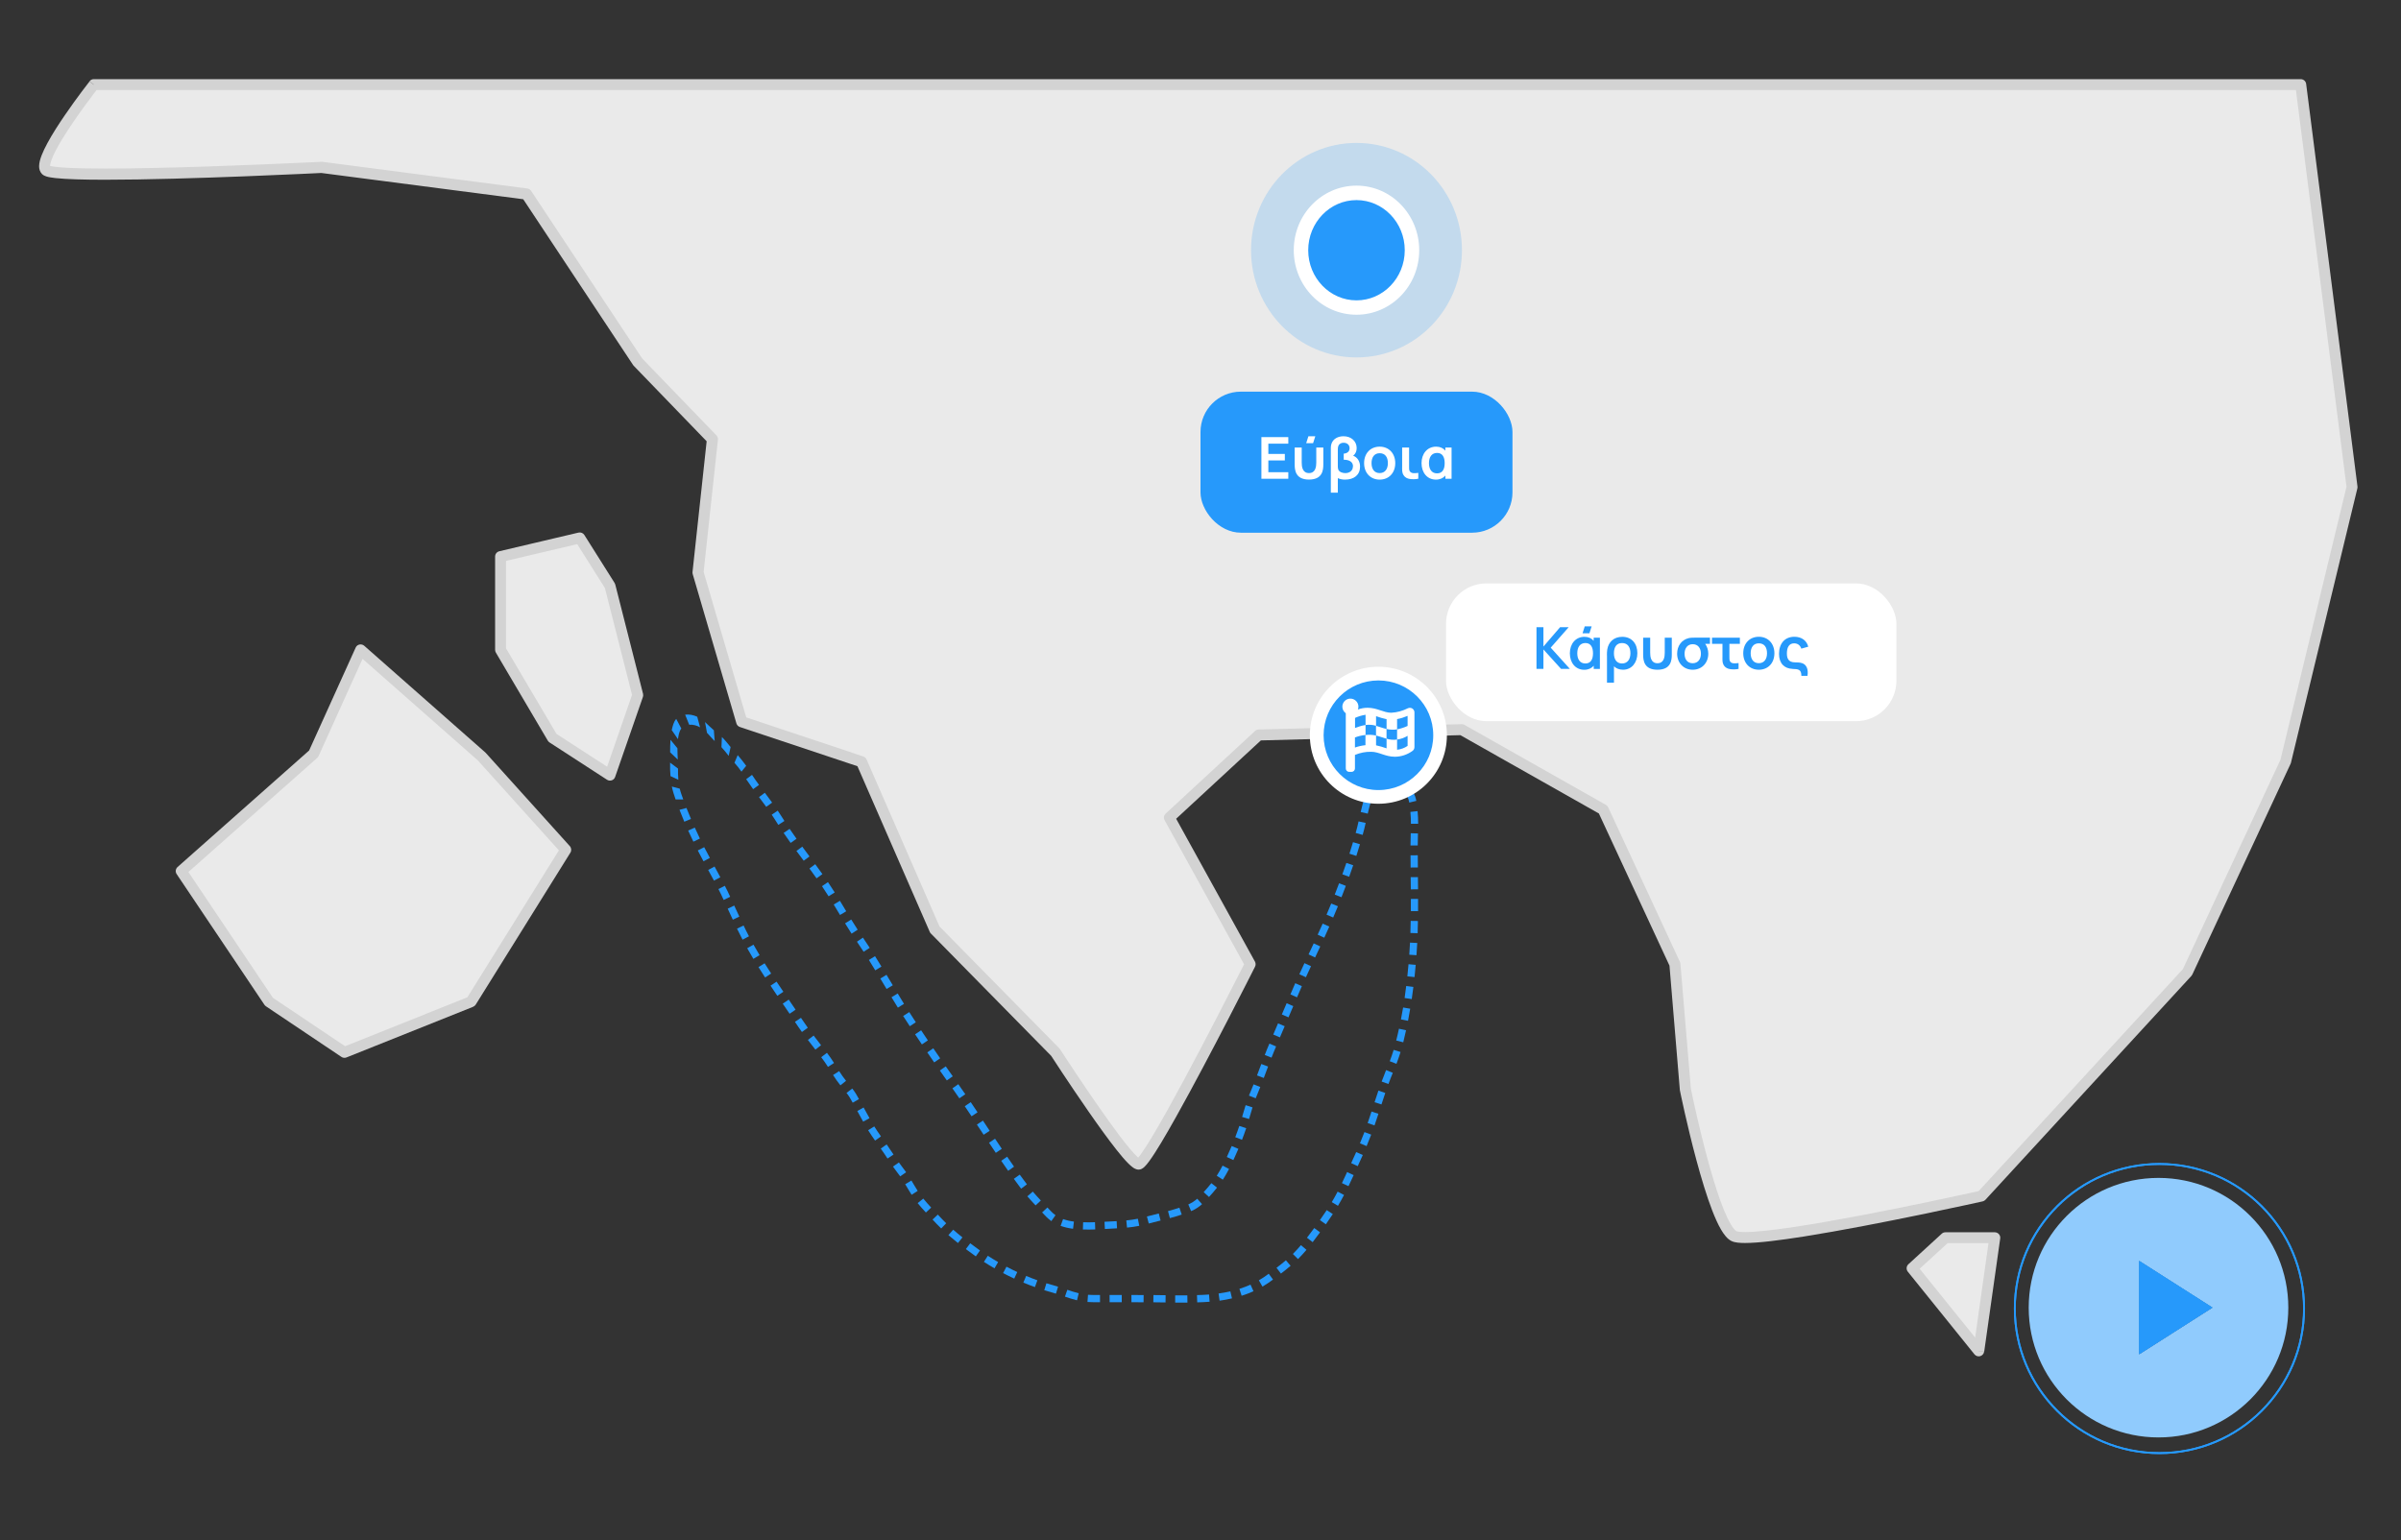<?xml version="1.0" encoding="UTF-8"?> <svg xmlns="http://www.w3.org/2000/svg" id="Layer_1" viewBox="0 0 497.94 319.53"><rect x="0" y="0" width="497.94" height="319.53" fill="#333333" stroke="none"/><defs><style>.cls-1{fill-rule:evenodd;}.cls-1,.cls-2{fill:#2699fb;}.cls-1,.cls-2,.cls-3,.cls-4,.cls-5,.cls-6,.cls-7{stroke-width:0px;}.cls-3{fill:#fff;}.cls-4{fill:#90cbfd;}.cls-5{fill:#d3d3d3;}.cls-6{fill:#c3daed;}.cls-7{fill:#eaeaea;}</style></defs><path class="cls-7" d="M19.46,17.59s-12.16,15.48-9.95,17.7c2.21,2.21,57.18-.55,57.18-.55l42.49,5.53,23.08,34.83,15.49,16.04-2.99,27.65,9.06,30.97,24.85,8.29,15.2,34.84,25,25.43s15,23.22,17.27,23.22,23.14-41.47,23.14-41.47l-16.77-30.41,18.54-17.14,42.11-1.1,29.32,16.59,14.88,32.07,2.17,25.99s5.72,28.2,10.07,30.41c4.35,2.21,51.35-8.29,51.35-8.29l42.72-46.45,20.36-43.68,13.78-56.95-10.64-83.49H19.46"></path><path class="cls-5" d="M19.46,17.59l-.89-.7s-2.58,3.28-5.15,7.05c-1.29,1.89-2.59,3.9-3.57,5.72-.49.91-.91,1.77-1.22,2.57-.3.8-.51,1.52-.52,2.25,0,.27.03.54.12.82.09.28.25.56.48.8.33.31.6.39.89.5.5.16,1.1.25,1.86.34,2.26.25,5.91.35,10.35.35,16.88,0,44.92-1.41,44.93-1.41l-.06-1.13-.15,1.12,41.98,5.46,22.79,34.4.13.16,15.12,15.65-2.93,27.12c-.02.15,0,.29.04.44l9.06,30.96c.1.36.38.64.73.76l24.37,8.13,15,34.37c.05.12.13.25.23.34l25,25.43.81-.8-.95.61s3.76,5.82,7.81,11.64c2.02,2.91,4.12,5.83,5.87,8.04.88,1.11,1.67,2.04,2.35,2.72.34.34.65.63.97.86.16.12.32.22.51.31.19.08.41.17.72.17.25,0,.44-.07.58-.13.28-.13.45-.28.62-.44.33-.31.64-.7,1.01-1.2,1.36-1.85,3.36-5.24,5.66-9.36,6.89-12.32,16.27-30.97,16.27-30.97.17-.33.16-.73-.02-1.06l-16.34-29.63,17.57-16.25,41.37-1.09,28.73,16.25,14.64,31.56,2.15,25.79.02.13s1.43,7.08,3.42,14.45c.99,3.68,2.12,7.44,3.29,10.47.59,1.51,1.18,2.84,1.8,3.9.31.53.63,1,.97,1.4.34.4.71.74,1.18.98.41.2.81.28,1.27.34.46.06.98.08,1.57.08,2.78,0,7.17-.55,12.29-1.36,15.33-2.43,36.97-7.27,36.98-7.27.23-.05.43-.17.59-.34l42.72-46.45c.08-.09.14-.18.19-.29l20.36-43.68.08-.21,13.78-56.95c.03-.13.04-.28.02-.41l-10.64-83.49c-.07-.57-.55-.99-1.12-.99H19.46c-.35,0-.68.16-.89.43l.89.7v1.13h456.69l10.49,82.3-13.7,56.64-20.23,43.42-42.6,46.32.84.77-.25-1.11s-.6.13-1.67.37c-3.75.82-13.27,2.88-23,4.73-4.86.92-9.78,1.8-14.04,2.43-4.26.64-7.88,1.05-10.07,1.04-.52,0-.96-.02-1.28-.07-.32-.04-.52-.11-.53-.12-.08-.04-.27-.17-.48-.43-.41-.48-.93-1.34-1.44-2.43-.91-1.92-1.85-4.58-2.73-7.46-1.33-4.32-2.53-9.15-3.4-12.9-.44-1.87-.79-3.47-1.03-4.61-.12-.57-.22-1.01-.28-1.32-.07-.31-.1-.47-.1-.47l-1.11.23,1.13-.09-2.17-25.99c-.01-.13-.05-.26-.1-.38l-14.88-32.07c-.1-.22-.26-.39-.47-.51l-29.32-16.59c-.18-.1-.38-.15-.59-.15l-42.11,1.11c-.28,0-.54.11-.74.3l-18.54,17.14c-.38.35-.48.92-.22,1.38l16.77,30.41.99-.55-1.01-.51s-.32.65-.9,1.78c-2.01,3.96-7.07,13.88-11.87,22.8-2.4,4.46-4.73,8.66-6.58,11.74-.92,1.53-1.73,2.79-2.33,3.62-.3.41-.56.73-.72.89l-.1.09-.03.03.08.11-.07-.12h-.01s.08.12.08.12l-.07-.12.4.66v-.76c-.27,0-.37.08-.4.1l.4.66v-.76.53l.23-.49s-.06-.03-.23-.04v.53l.23-.49s-.19-.11-.4-.3c-.42-.37-1.03-1.03-1.73-1.86-2.46-2.94-6.08-8.11-9.07-12.51-1.5-2.2-2.83-4.22-3.8-5.69-.48-.73-.87-1.33-1.14-1.74-.27-.41-.41-.64-.41-.64l-.15-.18-24.85-25.28-15.12-34.64c-.13-.29-.38-.52-.68-.62l-24.28-8.11-8.83-30.18,2.96-27.42c.04-.33-.08-.67-.31-.91l-15.41-15.96-23.02-34.75c-.18-.27-.47-.46-.8-.5l-42.5-5.53h-.2s-1.75.08-4.64.21c-8.67.4-27.6,1.19-40.18,1.19-3.35,0-6.26-.06-8.37-.19-1.05-.07-1.91-.15-2.51-.25-.29-.05-.52-.1-.65-.14l-.1-.04-.23.45.35-.35-.13-.1-.23.45.35-.35-.2.2.27-.09-.07-.11-.2.2.27-.09v-.03s0-.09,0-.09c0-.24.11-.78.36-1.43.44-1.16,1.27-2.7,2.26-4.31,1.49-2.43,3.33-5.05,4.8-7.05.73-1,1.37-1.85,1.83-2.45.23-.3.41-.53.53-.69.12-.16.19-.25.19-.25l-.89-.7v1.13-1.13"></path><polygon class="cls-7" points="55.77 207.8 37.58 180.71 65.05 156.38 74.8 134.81 99.9 156.93 117.33 176.28 97.7 207.8 71.44 218.31 55.77 207.8"></polygon><path class="cls-5" d="M55.77,207.8l.94-.63-17.64-26.27,26.72-23.67c.12-.11.22-.24.28-.38l9.12-20.17,23.9,21.06,16.82,18.67-18.98,30.48-25.36,10.15-15.17-10.17-.63.94.94-.63-.94.63-.63.94,15.67,10.51c.31.21.7.25,1.05.11l26.26-10.51c.22-.09.41-.25.54-.45l19.63-31.52c.27-.43.22-.98-.12-1.36l-17.44-19.35-.09-.09-25.1-22.12c-.27-.24-.64-.33-.99-.26s-.65.31-.79.64l-9.65,21.34-27.28,24.17c-.43.38-.51,1.01-.19,1.48l18.19,27.09c.08.13.18.23.31.31l.63-.94Z"></path><polygon class="cls-7" points="120.23 111.59 103.81 115.46 103.81 134.81 114.57 153.06 126.5 160.8 132.26 144.21 126.5 121.54 120.23 111.59"></polygon><path class="cls-5" d="M120.23,111.59l-.26-1.1-16.42,3.87c-.51.12-.87.58-.87,1.1v19.35c0,.2.05.4.16.58l10.76,18.25c.09.15.21.28.36.38l11.93,7.74c.29.19.66.23.98.12.33-.11.59-.37.7-.7l5.76-16.59c.07-.21.08-.44.03-.65l-5.76-22.67c-.03-.11-.08-.23-.14-.33l-6.27-9.95c-.26-.41-.75-.61-1.22-.5l.26,1.1-.96.6,6.18,9.8,5.63,22.17-5.17,14.9-10.5-6.81-10.47-17.75v-18.14s15.55-3.66,15.55-3.66l-.26-1.1-.96.6.96-.6Z"></path><polygon class="cls-7" points="410.38 280.23 396.56 263.09 403.47 256.76 413.7 256.76 410.38 280.23"></polygon><path class="cls-5" d="M410.38,280.23l.88-.71-13.15-16.31,5.8-5.31h8.48l-3.13,22.18,1.12.16.88-.71-.88.71,1.12.16,3.32-23.47c.05-.32-.05-.65-.27-.9-.22-.25-.53-.39-.86-.39h-10.23c-.29,0-.56.1-.77.3l-6.91,6.33c-.44.4-.49,1.08-.12,1.55l13.82,17.14c.28.35.75.5,1.18.38.44-.12.76-.49.82-.93l-1.12-.16Z"></path><rect class="cls-2" x="248.97" y="81.25" width="64.7" height="29.26" rx="8.37" ry="8.37"></rect><polygon class="cls-3" points="261.6 90.68 267.18 90.68 267.18 92.04 263.04 92.04 263.04 94.17 266.46 94.17 266.46 95.52 263.04 95.52 263.04 97.96 267.18 97.96 267.18 99.32 261.6 99.32 261.6 90.68"></polygon><path class="cls-3" d="M268.5,92.84h1.46v3.12c0,.8.13,2.18,1.51,2.18s1.51-1.38,1.51-2.18v-3.12h1.46v3.51c0,1.21-.19,3.14-2.97,3.14s-2.97-1.93-2.97-3.14v-3.51ZM271.35,90.5h1.43l-.46,1.44h-1.43l.46-1.44Z"></path><path class="cls-3" d="M276,92.84c0-.22.04-.46.11-.72.34-1.12,1.42-1.62,2.52-1.62,1.58,0,2.73,1.02,2.73,2.46,0,.64-.24,1.21-.73,1.58.84.3,1.43,1.13,1.43,2.27,0,1.68-1.22,2.69-3.12,2.69-.56,0-1.07-.11-1.49-.31v3.01h-1.45v-9.35ZM280.6,96.75c0-.94-.78-1.37-1.93-1.38v-1.26c.77-.06,1.22-.47,1.22-1.13,0-.73-.56-1.13-1.24-1.13-.4,0-.84.14-1.06.59-.14.31-.14.72-.14.9v3.31c0,.17,0,.5.08.73.19.53.86.77,1.46.77.95,0,1.59-.55,1.59-1.4Z"></path><path class="cls-3" d="M282.9,96.08c0-2.03,1.31-3.42,3.23-3.42s3.23,1.42,3.23,3.42-1.3,3.42-3.23,3.42-3.23-1.42-3.23-3.42ZM287.83,96.08c0-1.26-.58-2.06-1.7-2.06s-1.69.84-1.69,2.06.58,2.06,1.69,2.06,1.7-.85,1.7-2.06Z"></path><path class="cls-3" d="M291.07,98.55c-.34-.54-.28-1.06-.28-1.88v-3.83h1.44v3.75c0,.53-.02.9.13,1.16.17.26.44.37.71.4.32.02.72,0,1.07-.05v1.21c-.49.13-1.32.13-1.78.05-.47-.08-.95-.25-1.29-.82Z"></path><path class="cls-3" d="M301.04,92.84v6.48h-1.28v-.66c-.46.53-1.14.84-1.96.84-1.83,0-2.99-1.47-2.99-3.42s1.18-3.42,3.03-3.42c.82,0,1.46.3,1.91.83v-.65h1.28ZM299.61,96.08c0-1.26-.47-2.12-1.57-2.12s-1.69.83-1.69,2.13c0,1.16.5,2.11,1.68,2.11,1.12,0,1.58-.86,1.58-2.12Z"></path><path class="cls-6" d="M281.32,29.65c-12.08,0-21.87,9.96-21.87,22.25s9.79,22.25,21.87,22.25,21.87-9.96,21.87-22.25-9.79-22.25-21.87-22.25"></path><path class="cls-2" d="M281.32,38.86c6.99,0,12.66,5.84,12.66,13.04s-5.67,13.04-12.66,13.04-12.66-5.84-12.66-13.04,5.67-13.04,12.66-13.04Z"></path><path class="cls-3" d="M281.32,40.01v1.5c2.75,0,5.24,1.15,7.06,3.03,1.82,1.88,2.95,4.48,2.95,7.37,0,2.89-1.13,5.49-2.95,7.37-1.82,1.88-4.31,3.03-7.06,3.03-2.75,0-5.24-1.15-7.06-3.03-1.82-1.88-2.95-4.48-2.95-7.37,0-2.89,1.13-5.49,2.95-7.37,1.82-1.88,4.31-3.03,7.06-3.03v-3c-3.6,0-6.87,1.51-9.22,3.94-2.35,2.42-3.79,5.77-3.79,9.45,0,3.68,1.45,7.03,3.79,9.45,2.34,2.43,5.61,3.94,9.22,3.94,3.6,0,6.87-1.51,9.22-3.94,2.35-2.42,3.79-5.77,3.79-9.45,0-3.68-1.45-7.03-3.79-9.45-2.34-2.43-5.61-3.94-9.22-3.94v1.5Z"></path><rect class="cls-3" x="299.89" y="121.03" width="93.4" height="28.58" rx="8.37" ry="8.37"></rect><polygon class="cls-2" points="318.65 130.12 320.09 130.12 320.09 134.13 323.54 130.12 325.32 130.12 321.6 134.36 325.57 138.76 323.74 138.76 320.09 134.73 320.09 138.76 318.65 138.76 318.65 130.12"></polygon><path class="cls-2" d="M331.8,132.29v6.48h-1.28v-.66c-.46.53-1.14.84-1.96.84-1.83,0-2.99-1.47-2.99-3.42s1.18-3.42,3.03-3.42c.82,0,1.46.3,1.91.83v-.65h1.28ZM330.37,135.52c0-1.26-.47-2.12-1.57-2.12s-1.69.83-1.69,2.13c0,1.16.5,2.11,1.68,2.11,1.12,0,1.58-.86,1.58-2.12ZM329.63,131.38h-1.43l.46-1.44h1.43l-.46,1.44Z"></path><path class="cls-2" d="M333.26,135.98c0-.43,0-.85.07-1.25.26-1.56,1.38-2.62,3.11-2.62,2,0,3.13,1.45,3.13,3.39s-1.15,3.44-2.97,3.44c-.78,0-1.45-.28-1.88-.71v3.4h-1.45v-5.66ZM338.13,135.51c0-1.27-.58-2.11-1.73-2.11s-1.69.85-1.69,2.12.56,2.12,1.69,2.12,1.73-.88,1.73-2.13Z"></path><path class="cls-2" d="M340.77,132.29h1.46v3.12c0,.8.13,2.18,1.51,2.18s1.51-1.38,1.51-2.18v-3.12h1.46v3.51c0,1.21-.19,3.14-2.97,3.14s-2.97-1.93-2.97-3.14v-3.51Z"></path><path class="cls-2" d="M354.64,133.57h-1c.38.53.64,1.25.64,2.04,0,1.88-1.31,3.33-3.23,3.33s-3.23-1.46-3.23-3.33c0-1.62.94-2.88,2.4-3.23.42-.1.97-.1,1.7-.1h2.71v1.28ZM352.75,135.61c0-1.12-.59-1.97-1.7-1.97s-1.69.89-1.69,1.97c0,1.18.59,1.98,1.69,1.98s1.7-.85,1.7-1.98Z"></path><path class="cls-2" d="M357.48,137.99c-.32-.54-.26-1.06-.26-1.88v-2.54h-2.17v-1.28h5.78v1.28h-2.17v2.47c0,.53-.02.9.13,1.16.16.27.43.37.71.4.32.02.72,0,1.06-.05v1.21c-.48.13-1.31.13-1.76.05-.48-.08-.96-.25-1.31-.81Z"></path><path class="cls-2" d="M361.53,135.52c0-2.03,1.31-3.42,3.23-3.42s3.23,1.41,3.23,3.42-1.3,3.42-3.23,3.42-3.23-1.42-3.23-3.42ZM366.46,135.52c0-1.26-.58-2.06-1.7-2.06s-1.69.84-1.69,2.06.58,2.06,1.69,2.06,1.7-.85,1.7-2.06Z"></path><path class="cls-2" d="M371.74,138.76c-1.67-.06-2.79-1.12-2.79-3.11,0-2.18,1.22-3.55,3.19-3.55,1.48,0,2.55.78,2.87,2.06l-1.44.4c-.23-.7-.76-1.1-1.49-1.1-1.08,0-1.5.89-1.5,2.09,0,1.02.29,1.85,1.71,1.86.29,0,1,0,1.47.17.89.31,1.31,1.27,1.09,2.63h-1.27c.02-1.4-.72-1.4-1.85-1.44Z"></path><polygon class="cls-1" points="282.04 175.14 280.6 174.71 279.86 177.1 281.29 177.56 282.04 175.14"></polygon><path class="cls-1" d="M283.22,170.72l-1.47-.32c-.17.82-.37,1.58-.6,2.4l1.45.4c.23-.81.45-1.65.62-2.48Z"></path><path class="cls-1" d="M284.27,166.39l-1.42-.47c-.16.51-.23.85-.35,1.27-.12.42-.22.85-.31,1.27l1.46.33c.09-.41.19-.81.3-1.2.12-.4.21-.85.33-1.19Z"></path><polygon class="cls-1" points="277.47 188 276.08 187.44 275.11 189.75 276.49 190.34 277.47 188"></polygon><polygon class="cls-1" points="279.11 183.77 277.71 183.24 276.81 185.59 278.21 186.13 279.11 183.77"></polygon><polygon class="cls-1" points="280.64 179.5 279.22 179.02 278.39 181.38 279.8 181.89 280.64 179.5"></polygon><polygon class="cls-1" points="271.89 200.44 270.53 199.81 269.47 202.11 270.83 202.73 271.89 200.44"></polygon><polygon class="cls-1" points="273.81 196.34 272.45 195.71 271.38 197.99 272.74 198.63 273.81 196.34"></polygon><polygon class="cls-1" points="275.68 192.22 274.31 191.61 273.27 193.9 274.64 194.53 275.68 192.22"></polygon><polygon class="cls-1" points="266.43 212.89 265.05 212.3 264.06 214.62 265.44 215.21 266.43 212.89"></polygon><polygon class="cls-1" points="268.21 208.73 266.84 208.12 265.84 210.45 267.22 211.05 268.21 208.73"></polygon><polygon class="cls-1" points="269.99 204.58 268.62 203.97 267.62 206.29 268.99 206.9 269.99 204.58"></polygon><polygon class="cls-1" points="261.37 225.5 259.98 224.95 259.02 227.29 260.42 227.84 261.37 225.5"></polygon><rect class="cls-2" x="260.57" y="221.43" width="2.53" height="1.5" transform="translate(-38.26 389.1) rotate(-69.4)"></rect><path class="cls-1" d="M264.64,217.08l-1.38-.58c-.34.77-.66,1.57-.96,2.36l1.4.55c.31-.78.61-1.55.95-2.33Z"></path><path class="cls-1" d="M256.82,238.33l-1.38-.58c-.32.76-.66,1.52-1.01,2.27l1.36.64c.36-.77.71-1.55,1.04-2.33Z"></path><path class="cls-1" d="M258.45,234.05l-1.43-.47c-.25.77-.55,1.55-.84,2.33l1.4.54c.3-.79.6-1.58.87-2.4Z"></path><polygon class="cls-1" points="259.76 229.73 258.33 229.27 257.6 231.71 259.04 232.14 259.76 229.73"></polygon><path class="cls-1" d="M249.29,249.8l-1-1.12c-.57.51-1.17.89-1.85,1.18l.58,1.39c.83-.34,1.61-.85,2.27-1.44Z"></path><path class="cls-1" d="M252.4,246.38l-1.18-.93c-.5.64-1.04,1.25-1.59,1.86l1.1,1.01c.58-.63,1.14-1.27,1.67-1.95Z"></path><path class="cls-1" d="M254.88,242.5l-1.33-.69c-.38.74-.77,1.43-1.21,2.1l1.26.82c.47-.72.9-1.48,1.29-2.23Z"></path><path class="cls-1" d="M236.27,254.3l-.29-1.47c-.79.16-1.59.27-2.4.35l.15,1.49c.85-.08,1.7-.2,2.55-.37Z"></path><polygon class="cls-1" points="240.69 253.2 240.32 251.74 237.86 252.36 238.24 253.82 240.69 253.2"></polygon><path class="cls-1" d="M245.07,251.96l-.47-1.42c-.78.26-1.57.49-2.37.71l.39,1.45c.82-.22,1.64-.46,2.45-.73Z"></path><path class="cls-1" d="M222.54,254.91l.18-1.49c-.77-.09-1.54-.27-2.25-.52l-.51,1.41c.84.3,1.7.49,2.57.6Z"></path><path class="cls-1" d="M227.14,255.05l-.05-1.5c-.83.03-1.65.04-2.46.01l-.05,1.5c.86.03,1.71.02,2.56-.01Z"></path><polygon class="cls-1" points="231.66 254.82 231.58 253.33 229.06 253.46 229.14 254.96 231.66 254.82"></polygon><polygon class="cls-1" points="211.77 246.6 212.97 245.69 211.48 243.68 210.26 244.55 211.77 246.6"></polygon><path class="cls-1" d="M214.76,250.07l1.1-1.02c-.57-.61-1.13-1.22-1.67-1.85l-1.13.98c.56.65,1.13,1.27,1.71,1.89Z"></path><path class="cls-1" d="M218.03,253.33l.87-1.23c-.58-.42-1.11-.97-1.68-1.6l-1.1,1.02c.57.62,1.18,1.27,1.92,1.81Z"></path><rect class="cls-2" x="203.18" y="232.65" width="1.5" height="2.53" transform="translate(-95.18 151.23) rotate(-33.46)"></rect><polygon class="cls-1" points="206.52 239.16 207.76 238.32 206.36 236.23 205.11 237.06 206.52 239.16"></polygon><polygon class="cls-1" points="209.08 242.89 210.3 242.03 208.87 239.96 207.64 240.81 209.08 242.89"></polygon><polygon class="cls-1" points="196.36 224.14 197.59 223.28 196.14 221.22 194.91 222.08 196.36 224.14"></polygon><polygon class="cls-1" points="198.96 227.85 200.19 227 198.74 224.92 197.52 225.78 198.96 227.85"></polygon><polygon class="cls-1" points="201.49 231.58 202.73 230.75 201.32 228.65 200.08 229.49 201.49 231.58"></polygon><polygon class="cls-1" points="188.68 212.89 189.93 212.07 188.57 209.96 187.3 210.77 188.68 212.89"></polygon><polygon class="cls-1" points="191.19 216.67 192.43 215.83 191.03 213.74 189.78 214.57 191.19 216.67"></polygon><polygon class="cls-1" points="193.74 220.4 194.98 219.55 193.55 217.47 192.31 218.32 193.74 220.4"></polygon><polygon class="cls-1" points="181.52 201.3 182.8 200.52 181.47 198.36 180.2 199.15 181.52 201.3"></polygon><rect class="cls-2" x="183.1" y="202.45" width="1.5" height="2.53" transform="translate(-78.65 123.77) rotate(-31)"></rect><polygon class="cls-1" points="186.21 209.04 187.48 208.25 186.17 206.1 184.89 206.88 186.21 209.04"></polygon><rect class="cls-2" x="173.45" y="187.09" width="1.5" height="2.53" transform="translate(-72.19 116.83) rotate(-31.05)"></rect><path class="cls-1" d="M176.61,193.69l1.26-.82c-.45-.7-.9-1.4-1.33-2.11l-1.28.79c.44.72.89,1.44,1.35,2.15Z"></path><path class="cls-1" d="M179.11,197.44l1.26-.81c-.46-.71-.93-1.42-1.41-2.12l-1.24.85c.47.69.93,1.39,1.39,2.09Z"></path><polygon class="cls-1" points="166.68 178.56 167.88 177.67 166.38 175.64 165.17 176.53 166.68 178.56"></polygon><polygon class="cls-1" points="169.34 182.21 170.56 181.34 169.07 179.28 167.87 180.17 169.34 182.21"></polygon><path class="cls-1" d="M171.84,185.94l1.27-.8c-.45-.72-.92-1.43-1.4-2.14l-1.24.84c.47.69.93,1.39,1.37,2.1Z"></path><polygon class="cls-1" points="158.91 167.38 160.13 166.5 158.62 164.46 157.41 165.36 158.91 167.38"></polygon><path class="cls-1" d="M161.42,171.12l1.26-.81c-.44-.69-.91-1.44-1.39-2.14l-1.24.84c.47.69.9,1.38,1.36,2.11Z"></path><path class="cls-1" d="M163.97,174.87l1.22-.87c-.48-.68-.97-1.36-1.43-2.05l-1.24.84c.47.7.96,1.39,1.45,2.08Z"></path><path class="cls-1" d="M151.12,156.81l.4-1.83c-.59-.72-1.16-1.45-1.81-2.09l-.09,2.11c.54.57,1.01,1.19,1.5,1.81Z"></path><path class="cls-1" d="M153.77,160.08l.98-1.21c-.54-.77-1.15-1.49-1.76-2.22l-.67,1.59c.51.59,1.02,1.19,1.45,1.84Z"></path><path class="cls-1" d="M156.2,163.71l1.21-.88c-.5-.69-.94-1.31-1.45-2.08l-1.21.89c.44.66.95,1.39,1.44,2.07Z"></path><path class="cls-1" d="M141.3,151.13l-1.06-1.99c-.57.67-.74,1.51-.93,2.32l1.29,1.88c.12-.76.22-1.58.7-2.21Z"></path><path class="cls-1" d="M145.18,150.87l-.58-2.18c-.76-.35-1.64-.54-2.51-.43l.84,2.09c.78-.07,1.57.15,2.25.53Z"></path><path class="cls-1" d="M148.22,153.74l-.17-2.24c-.67-.56-1.23-1.16-1.84-1.71l.41,2.23c.54.56,1.03,1.18,1.6,1.71Z"></path><path class="cls-1" d="M140.97,163.61l-1.64-.44c.18.9.47,1.78.78,2.68h1.59c-.27-.75-.55-1.48-.73-2.24Z"></path><path class="cls-1" d="M140.6,159.43l-1.63-1.22c-.02.93,0,1.87.08,2.79l1.63.77c-.07-.78-.08-1.56-.07-2.34Z"></path><path class="cls-1" d="M140.49,155.23l-1.44-1.76c-.06.85-.07,1.71-.07,2.6l1.58,1.51c-.03-.78-.07-1.56-.07-2.35Z"></path><polygon class="cls-1" points="146.04 175.75 144.71 176.43 145.9 178.68 147.22 177.97 146.04 175.75"></polygon><path class="cls-1" d="M144.09,171.69l-1.37.61c.35.78.71,1.55,1.08,2.31l1.35-.65c-.36-.75-.72-1.51-1.06-2.28Z"></path><path class="cls-1" d="M142.38,167.61l-1.46.39c.36.91.67,1.69,1,2.47l1.38-.58c-.33-.77-.65-1.56-.93-2.27Z"></path><polygon class="cls-1" points="152.27 187.86 150.92 188.51 151.98 190.8 153.33 190.15 152.27 187.86"></polygon><path class="cls-1" d="M150.32,183.76l-1.33.68c.39.74.74,1.49,1.09,2.26l1.35-.66c-.35-.77-.71-1.53-1.11-2.28Z"></path><polygon class="cls-1" points="148.19 179.76 146.87 180.48 148.07 182.69 149.39 181.99 148.19 179.76"></polygon><polygon class="cls-1" points="158.57 199.84 157.3 200.63 158.67 202.78 159.93 201.96 158.57 199.84"></polygon><path class="cls-1" d="M156.27,195.97l-1.31.74c.42.74.85,1.48,1.28,2.21l1.29-.77c-.43-.72-.85-1.44-1.26-2.17Z"></path><path class="cls-1" d="M154.2,192l-1.35.65c.37.77.76,1.53,1.15,2.29l1.33-.7c-.38-.74-.77-1.48-1.12-2.24Z"></path><path class="cls-1" d="M166.11,211.15l-1.25.83c.46.69.95,1.42,1.45,2.11l1.22-.88c-.49-.68-.95-1.36-1.42-2.06Z"></path><rect class="cls-2" x="162.91" y="207.59" width="1.5" height="2.53" transform="translate(-89.16 128.31) rotate(-34.25)"></rect><polygon class="cls-1" points="161.05 203.65 159.8 204.48 161.21 206.59 162.46 205.74 161.05 203.65"></polygon><path class="cls-1" d="M174.03,222.21l-1.26.81c.46.72.97,1.46,1.52,2.14l1.17-.94c-.52-.64-.98-1.31-1.43-2.01Z"></path><path class="cls-1" d="M171.5,218.41l-1.19.91c.51.66.95,1.3,1.4,2.01l1.26-.81c-.45-.71-.95-1.44-1.47-2.11Z"></path><polygon class="cls-1" points="168.74 214.83 167.55 215.74 169.1 217.75 170.28 216.83 168.74 214.83"></polygon><path class="cls-1" d="M181.31,233.68l-1.27.79c.46.74.95,1.45,1.44,2.15l1.22-.87c-.48-.68-.95-1.37-1.39-2.07Z"></path><polygon class="cls-1" points="179.1 229.75 177.8 230.49 179.01 232.69 180.33 231.97 179.1 229.75"></polygon><path class="cls-1" d="M176.75,225.82l-1.19.91c.5.63.87,1.26,1.28,2.03l1.3-.75c-.39-.73-.84-1.51-1.39-2.19Z"></path><path class="cls-1" d="M189.02,244.9l-1.29.77c.43.71.85,1.45,1.33,2.19l1.26-.81c-.45-.69-.86-1.42-1.3-2.14Z"></path><path class="cls-1" d="M186.42,241.15l-1.23.86c.48.71,1.07,1.41,1.5,2.03l1.23-.86c-.51-.73-1.03-1.34-1.5-2.03Z"></path><path class="cls-1" d="M183.88,237.41l-1.22.87c.48.67.94,1.35,1.4,2.06l1.25-.83c-.46-.7-.94-1.41-1.43-2.1Z"></path><path class="cls-1" d="M197.68,255.1l-.99,1.13c.65.56,1.31,1.11,1.98,1.64l.93-1.17c-.65-.52-1.3-1.05-1.92-1.6Z"></path><path class="cls-1" d="M194.49,251.97l-1.09,1.03c.56.6,1.17,1.26,1.79,1.85l1.04-1.08c-.6-.58-1.15-1.17-1.74-1.8Z"></path><path class="cls-1" d="M191.48,248.65l-1.17.94c.55.68,1.13,1.32,1.71,1.95l1.1-1.02c-.57-.61-1.12-1.23-1.64-1.87Z"></path><path class="cls-1" d="M208.73,262.78l-.7,1.33c.76.4,1.53.78,2.31,1.14l.63-1.36c-.76-.35-1.5-.72-2.24-1.11Z"></path><path class="cls-1" d="M204.86,260.52l-.81,1.26c.72.47,1.45.91,2.2,1.34l.75-1.3c-.72-.41-1.43-.85-2.13-1.3Z"></path><path class="cls-1" d="M201.21,257.93l-.9,1.2c.68.51,1.35,1.01,2.06,1.51l.87-1.22c-.68-.48-1.36-.99-2.02-1.49Z"></path><path class="cls-1" d="M221.35,267.57l-.49,1.42c.8.28,1.63.55,2.5.76l.35-1.46c-.79-.19-1.58-.45-2.37-.72Z"></path><polygon class="cls-1" points="217.01 266.22 216.57 267.66 218.99 268.37 219.43 266.93 217.01 266.22"></polygon><path class="cls-1" d="M212.81,264.7l-.58,1.38c.79.33,1.59.64,2.4.93l.51-1.41c-.78-.28-1.56-.58-2.33-.9Z"></path><polygon class="cls-1" points="234.64 268.65 234.65 270.15 237.16 270.16 237.18 268.66 234.64 268.65"></polygon><polygon class="cls-1" points="230.11 268.65 230.12 270.15 232.64 270.15 232.64 268.65 230.11 268.65"></polygon><path class="cls-1" d="M225.64,268.6l-.11,1.5c.9.07,1.77.05,2.6.05v-1.5c-.85,0-1.68.02-2.49-.04Z"></path><path class="cls-1" d="M248.24,268.68l.05,1.5c.85-.02,1.7-.06,2.57-.13l-.12-1.5c-.82.06-1.66.1-2.5.12Z"></path><polygon class="cls-1" points="243.72 268.73 243.72 270.23 246.26 270.23 246.24 268.73 243.72 268.73"></polygon><rect class="cls-2" x="239.72" y="268.19" width="1.5" height="2.53" transform="translate(-32.24 506.21) rotate(-89.22)"></rect><path class="cls-1" d="M261.07,265.61l.75,1.3c.76-.44,1.52-.96,2.19-1.46l-.89-1.21c-.68.51-1.33.96-2.05,1.37Z"></path><path class="cls-1" d="M257.04,267.38l.46,1.43c.84-.27,1.66-.57,2.46-.94l-.62-1.37c-.75.34-1.52.63-2.3.88Z"></path><path class="cls-1" d="M252.72,268.34l.21,1.49c.86-.12,1.72-.28,2.57-.48l-.34-1.46c-.8.19-1.62.34-2.44.45Z"></path><polygon class="cls-1" points="271.05 256.77 272.23 257.69 273.76 255.65 272.56 254.76 271.05 256.77"></polygon><path class="cls-1" d="M268.13,260.14l1.06,1.06c.62-.62,1.2-1.26,1.76-1.92l-1.15-.97c-.54.63-1.09,1.25-1.67,1.83Z"></path><path class="cls-1" d="M264.74,263.02l.91,1.19c.68-.52,1.35-1.05,2.01-1.62l-.98-1.14c-.63.54-1.28,1.06-1.95,1.56Z"></path><rect class="cls-2" x="278.24" y="243.85" width="2.53" height="1.5" transform="translate(-60.42 394.26) rotate(-64.95)"></rect><path class="cls-1" d="M276.19,249.38l1.29.77c.44-.74.86-1.49,1.26-2.25l-1.33-.69c-.38.74-.79,1.46-1.22,2.18Z"></path><path class="cls-1" d="M273.74,253.12l1.23.86c.49-.7.97-1.4,1.44-2.12l-1.26-.82c-.46.7-.93,1.39-1.41,2.07Z"></path><polygon class="cls-1" points="283.64 232.98 285.06 233.47 285.87 231.06 284.44 230.59 283.64 232.98"></polygon><path class="cls-1" d="M282.04,237.18l1.38.58c.33-.79.65-1.58.95-2.38l-1.4-.53c-.3.78-.61,1.56-.93,2.33Z"></path><polygon class="cls-1" points="280.22 241.29 281.58 241.92 282.63 239.61 281.26 239 280.22 241.29"></polygon><path class="cls-1" d="M288.21,220.15l1.4.54c.31-.81.6-1.63.85-2.45l-1.43-.44c-.24.79-.52,1.58-.81,2.35Z"></path><path class="cls-1" d="M286.54,224.37l1.41.51c.29-.78.58-1.55.9-2.32l-1.39-.57c-.32.79-.63,1.58-.92,2.38Z"></path><polygon class="cls-1" points="285.07 228.66 286.5 229.12 287.29 226.74 285.87 226.25 285.07 228.66"></polygon><polygon class="cls-1" points="291.3 207.04 292.78 207.26 293.12 204.74 291.63 204.55 291.3 207.04"></polygon><polygon class="cls-1" points="290.54 211.48 292.01 211.77 292.46 209.26 290.99 209.01 290.54 211.48"></polygon><path class="cls-1" d="M289.57,215.86l1.45.37c.21-.83.4-1.67.58-2.5l-1.47-.32c-.18.82-.36,1.63-.57,2.44Z"></path><polygon class="cls-1" points="292.5 193.55 294 193.6 294.06 191.06 292.56 191.04 292.5 193.55"></polygon><polygon class="cls-1" points="292.27 198.06 293.76 198.16 293.92 195.62 292.42 195.55 292.27 198.06"></polygon><polygon class="cls-1" points="291.87 202.54 293.36 202.7 293.6 200.16 292.11 200.03 291.87 202.54"></polygon><polygon class="cls-1" points="292.55 179.97 294.05 179.96 294.03 177.43 292.53 177.44 292.55 179.97"></polygon><polygon class="cls-1" points="292.59 184.5 294.09 184.49 294.06 181.96 292.56 181.97 292.59 184.5"></polygon><polygon class="cls-1" points="292.59 189.01 294.09 189.02 294.09 186.48 292.59 186.49 292.59 189.01"></polygon><path class="cls-1" d="M292.27,166.5l1.46-.36c-.06-.31-.14-.61-.24-.91-.1-.3-.26-.58-.42-.85-.16-.26-.36-.57-.45-.74l-1.32.7c.29.54.6.9.78,1.41.08.24.14.5.19.75Z"></path><path class="cls-1" d="M292.61,170.89h1.5c0-.86-.03-1.74-.12-2.62l-1.49.16c.08.81.11,1.64.11,2.47Z"></path><path class="cls-1" d="M292.52,175.4h1.5c0-.83.02-1.65.05-2.5l-1.5-.04c-.02.84-.05,1.69-.05,2.54Z"></path><polyline class="cls-2" points="443.65 261.58 443.65 280.94 458.83 271.26 443.65 261.58"></polyline><path class="cls-2" d="M447.84,241.66c-4.02,0-7.92.79-11.6,2.34-1.77.75-3.47,1.67-5.06,2.75-1.58,1.07-3.06,2.29-4.41,3.64-1.35,1.35-2.57,2.83-3.64,4.41-1.08,1.59-2,3.3-2.75,5.06-1.55,3.67-2.34,7.58-2.34,11.6s.79,7.93,2.34,11.6c.75,1.77,1.67,3.47,2.75,5.06,1.07,1.58,2.29,3.06,3.64,4.41,1.35,1.35,2.83,2.57,4.41,3.64,1.59,1.08,3.29,2,5.06,2.75,3.67,1.55,7.57,2.34,11.6,2.34s7.93-.79,11.6-2.34c1.77-.75,3.47-1.67,5.06-2.75,1.58-1.06,3.06-2.29,4.41-3.64,1.35-1.35,2.57-2.83,3.64-4.41,1.08-1.59,2-3.3,2.75-5.06,1.55-3.67,2.34-7.58,2.34-11.6s-.79-7.93-2.34-11.6c-.75-1.77-1.67-3.47-2.75-5.06-1.06-1.58-2.29-3.06-3.64-4.41-1.35-1.35-2.83-2.57-4.41-3.64-1.59-1.08-3.3-2-5.06-2.75-3.67-1.55-7.58-2.34-11.6-2.34M447.84,241.28c16.67,0,30.19,13.51,30.19,30.18s-13.51,30.19-30.19,30.19-30.18-13.51-30.18-30.19,13.51-30.18,30.18-30.18"></path><path class="cls-2" d="M298.66,152.53c0,7.07-5.73,12.79-12.79,12.79s-12.79-5.73-12.79-12.79,5.73-12.79,12.79-12.79,12.79,5.73,12.79,12.79Z"></path><path class="cls-3" d="M298.66,152.53h-1.42c0,3.15-1.27,5.98-3.33,8.04-2.06,2.06-4.9,3.33-8.04,3.33-3.15,0-5.98-1.27-8.04-3.33-2.06-2.06-3.33-4.9-3.33-8.04,0-3.15,1.27-5.98,3.33-8.04,2.06-2.06,4.9-3.33,8.04-3.33,3.15,0,5.98,1.27,8.04,3.33,2.06,2.06,3.33,4.9,3.33,8.04h2.83c0-7.85-6.36-14.21-14.21-14.21-7.85,0-14.21,6.36-14.21,14.21,0,7.85,6.36,14.21,14.21,14.21,7.85,0,14.21-6.36,14.21-14.21h-1.42Z"></path><path class="cls-3" d="M285.37,150.57v2.02c.77.18,1.46.46,2.18.66v-2.02c-.77-.17-1.47-.46-2.18-.66h0ZM292,146.92c-1.08.55-2.26.88-3.47.94-1.59,0-2.9-1.03-4.9-1.03-.69,0-1.37.12-2.02.36.33-.86-.1-1.82-.96-2.15s-1.82.1-2.15.96c-.27.71-.02,1.52.6,1.96v11.46c0,.39.32.71.71.71h.48c.39,0,.71-.32.71-.71h0v-2.81c1.07-.45,2.23-.68,3.39-.65,1.59,0,2.9,1.03,4.9,1.03,1.31-.01,2.58-.44,3.64-1.21.26-.18.41-.47.41-.78v-7.21c0-.52-.42-.95-.95-.95-.14,0-.27.03-.4.09ZM283.18,154.59c-.75.08-1.48.24-2.18.49v-2.09c.7-.27,1.44-.44,2.18-.52v2.11ZM291.92,150.6c-.7.32-1.43.56-2.18.71v2.11c.77-.1,1.52-.36,2.18-.77v2.09c-.65.44-1.4.72-2.18.8v-2.12c-.73.11-1.48.05-2.18-.17v2c-.71-.26-1.44-.47-2.18-.63v-2.03c-.72-.16-1.45-.2-2.18-.11v-2.08c-.75.13-1.48.34-2.18.62v-2.09c.69-.31,1.43-.53,2.18-.65v2.12c.73-.1,1.48-.05,2.18.17v-2c.71.26,1.44.47,2.18.63v2.03c.72.17,1.46.2,2.18.08v-2.13c.75-.14,1.48-.37,2.18-.67v2.09Z"></path><path class="cls-4" d="M443.65,280.94v-19.35l15.18,9.68-15.18,9.68M447.65,244.36c-14.87,0-26.92,12.05-26.92,26.92s12.05,26.92,26.92,26.92,26.92-12.05,26.92-26.92-12.05-26.92-26.92-26.92"></path><polyline class="cls-2" points="443.65 261.58 443.65 280.94 458.83 271.26 443.65 261.58"></polyline><polygon class="cls-2" points="443.65 261.58 443.65 280.94 458.83 271.26 443.65 261.58"></polygon><path class="cls-2" d="M447.84,241.66c-4.02,0-7.93.79-11.6,2.34-1.77.75-3.47,1.67-5.06,2.75-1.58,1.07-3.06,2.29-4.41,3.64s-2.57,2.83-3.64,4.41c-1.08,1.59-2,3.3-2.75,5.06-1.55,3.67-2.34,7.58-2.34,11.6s.79,7.93,2.34,11.6c.75,1.77,1.67,3.47,2.75,5.06,1.07,1.58,2.29,3.06,3.64,4.41s2.83,2.57,4.41,3.64c1.59,1.08,3.3,2,5.06,2.75,3.67,1.55,7.58,2.34,11.6,2.34s7.93-.79,11.6-2.34c1.77-.75,3.47-1.67,5.06-2.75,1.58-1.07,3.06-2.29,4.41-3.64,1.35-1.35,2.57-2.83,3.64-4.41,1.08-1.59,2-3.3,2.75-5.06,1.55-3.67,2.34-7.58,2.34-11.6s-.79-7.93-2.34-11.6c-.75-1.77-1.67-3.47-2.75-5.06-1.07-1.58-2.29-3.06-3.64-4.41-1.35-1.35-2.83-2.57-4.41-3.64-1.59-1.08-3.3-2-5.06-2.75-3.67-1.55-7.58-2.34-11.6-2.34M447.84,241.28c16.67,0,30.18,13.51,30.18,30.18s-13.51,30.18-30.18,30.18-30.18-13.51-30.18-30.18,13.51-30.18,30.18-30.18Z"></path></svg> 
